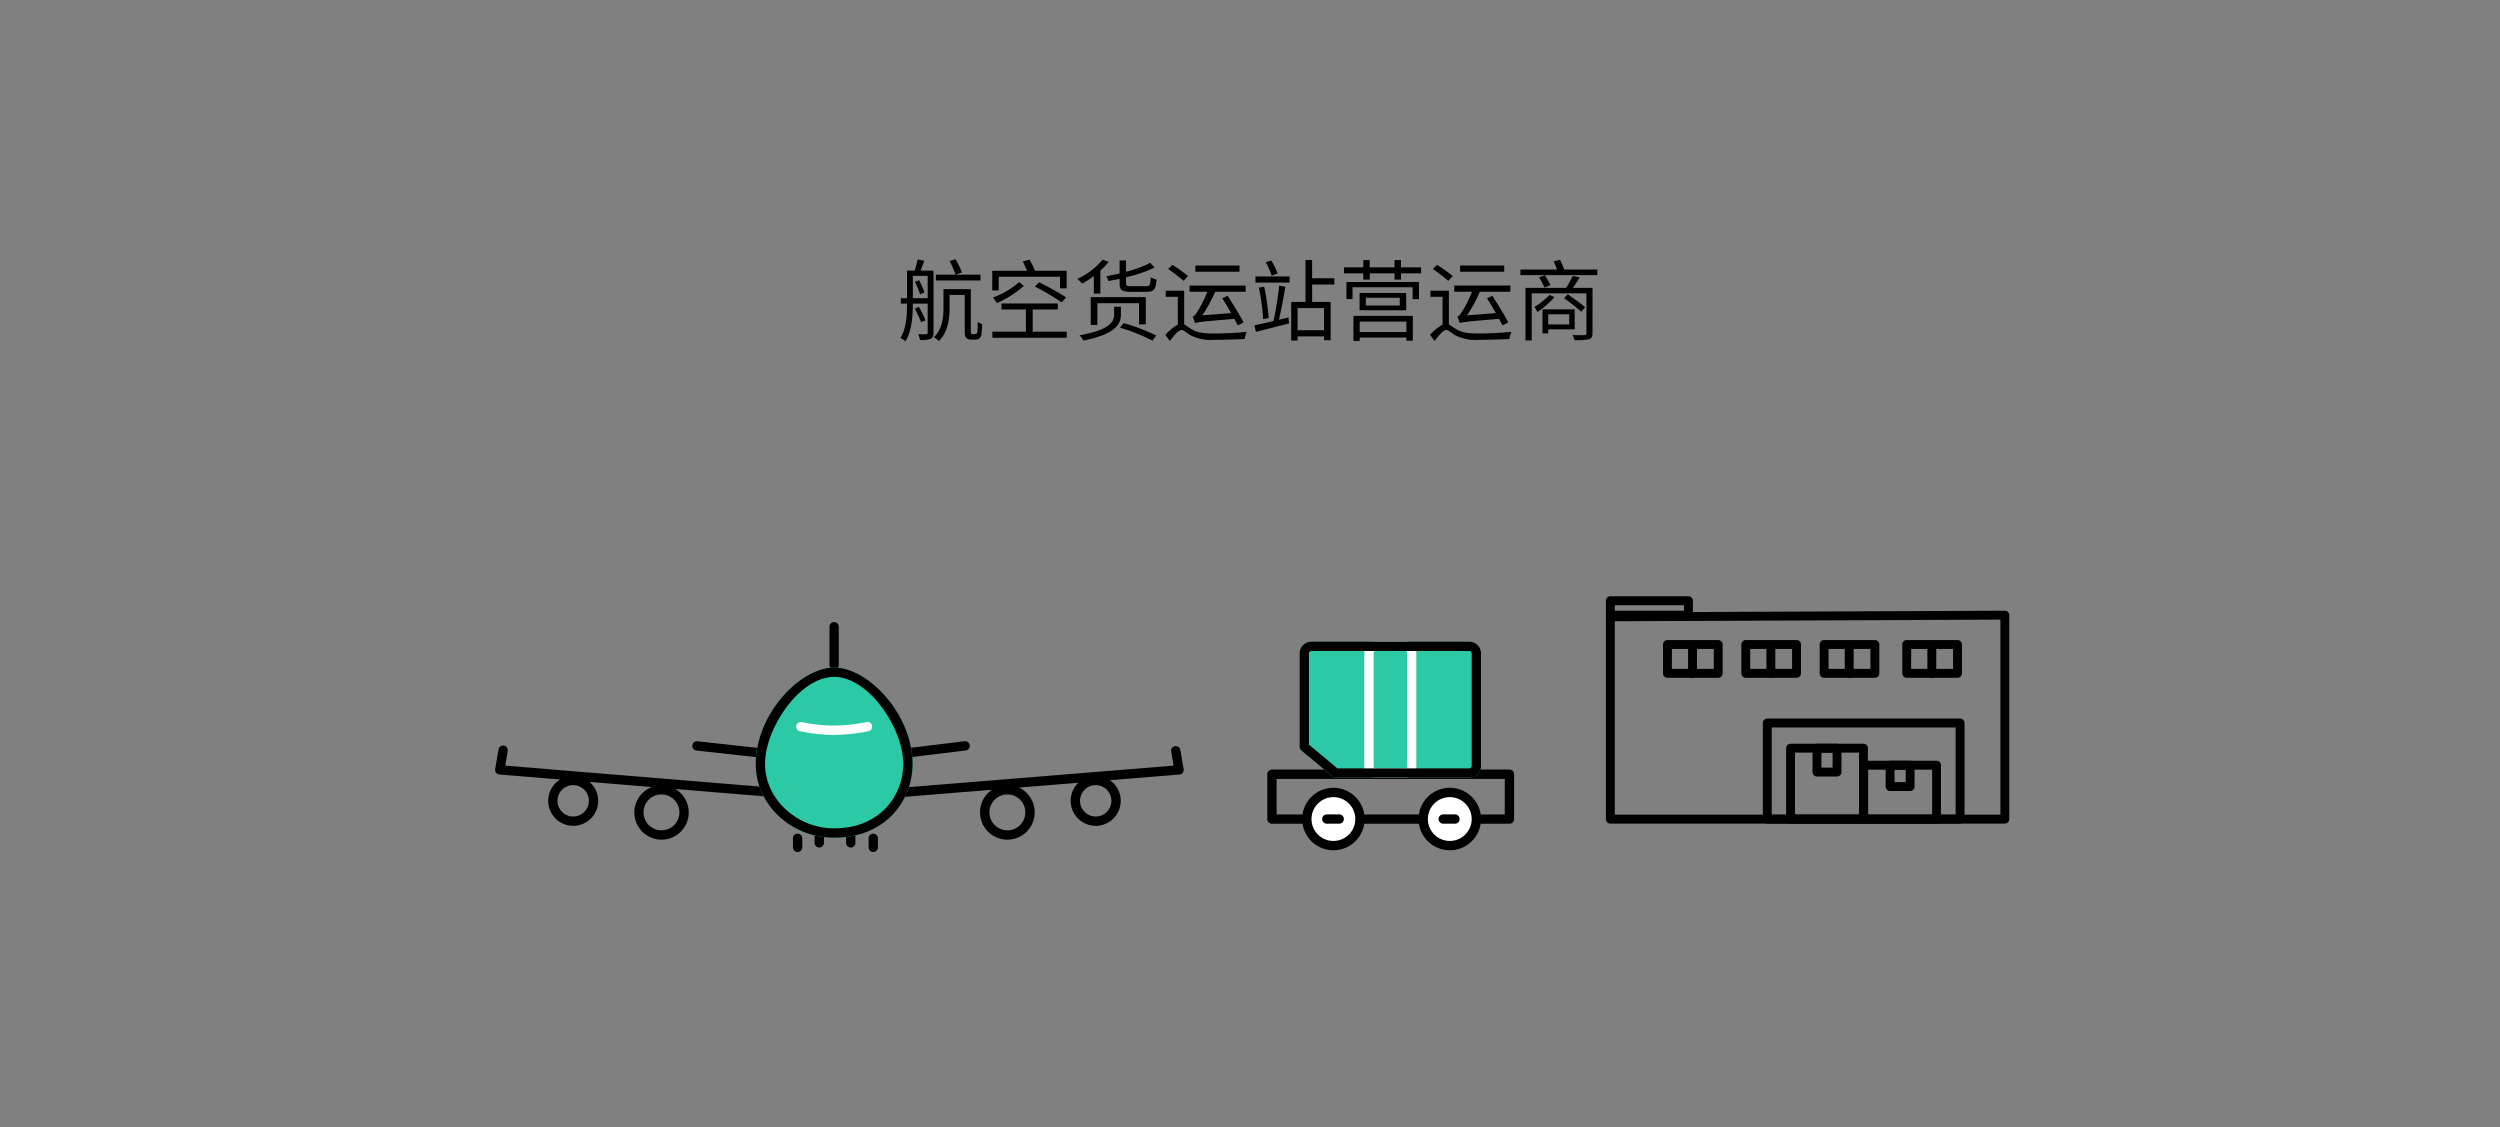 <svg xmlns="http://www.w3.org/2000/svg" width="510" height="230" viewBox="0 0 510 230">
  <rect x="0" y="0" width="510" height="230" fill="#808080" stroke="none"/>
  <g id="Group_10778" data-name="Group 10778" transform="translate(-141 -1704.895)">
    <g id="Group_10728" data-name="Group 10728">
      <rect id="Rectangle_4879" data-name="Rectangle 4879" width="510" height="230" transform="translate(141 1704.895)" fill="none"/>
      <path id="Path_7312" data-name="Path 7312" d="M10.71-14.85a18.979,18.979,0,0,1,1.224,2.772l1.3-.45a21.294,21.294,0,0,0-1.3-2.7Zm6.318,2.772H7.92v1.188h9.108ZM3.636-10.6A16.457,16.457,0,0,1,4.7-8.046l.9-.414a19.963,19.963,0,0,0-1.1-2.484Zm-.414,3.33v-4.554H6.246v4.554Zm4.212-5.634H4.806c.234-.594.486-1.332.738-2l-1.35-.27A20.184,20.184,0,0,1,3.6-12.906H2.034v5.634H.774v1.1h1.26c0,2.232-.108,5.04-1.35,7.02a3.508,3.508,0,0,1,1.008.666c1.332-2.07,1.53-5.292,1.53-7.686H6.246V-.216c0,.216-.09.288-.306.306-.2,0-.864.018-1.638-.018a4.223,4.223,0,0,1,.378,1.17,5.335,5.335,0,0,0,2.178-.234C7.29.792,7.434.45,7.434-.216ZM5.8-2.772a22.4,22.4,0,0,0-1.35-2.736L3.6-5.13A19.654,19.654,0,0,1,4.9-2.358ZM15.426.054a.372.372,0,0,1-.288-.09c-.072-.072-.09-.342-.09-.792v-8.3H9.468v3.888C9.468-3.366,9.252-.99,7.506.7a5,5,0,0,1,1.044.756c1.836-1.836,2.16-4.572,2.16-6.66V-7.938h3.1v7.02c0,1.224.072,1.53.324,1.764a1.444,1.444,0,0,0,.972.324h.792a1.472,1.472,0,0,0,.864-.216,1.333,1.333,0,0,0,.45-.738,18.944,18.944,0,0,0,.144-2.2,2.912,2.912,0,0,1-.9-.486c0,.918-.018,1.6-.054,1.926a.914.914,0,0,1-.18.5.537.537,0,0,1-.36.09Zm5.31-11.7h12.51v2.358H34.6V-12.87H28.134a23.763,23.763,0,0,0-1.1-2.286l-1.386.4c.288.558.612,1.278.882,1.89h-7.11v4.014h1.314Zm7.4,2a52.833,52.833,0,0,1,5.454,3.222l.882-1.026a55.106,55.106,0,0,0-5.49-3.06ZM20.376-6.264a21.348,21.348,0,0,0,5.472-3.51l-.918-.792a17.282,17.282,0,0,1-5.346,3.15ZM27.666-.45V-4.968H32.8V-6.192h-11.5v1.224H26.28V-.45H19.44V.792H34.614V-.45ZM45.4-10.332c0,1.4.468,1.764,2.268,1.764H50.94c1.44,0,1.854-.522,2-2.5a3.451,3.451,0,0,1-1.188-.486c-.072,1.584-.216,1.836-.918,1.836h-3.06c-.9,0-1.062-.108-1.062-.612v-1.224a26.554,26.554,0,0,0,5.832-1.98l-.9-.954a22.16,22.16,0,0,1-4.932,1.818v-2.3H45.4v2.646c-.9.216-1.8.4-2.7.576a3.687,3.687,0,0,1,.4.972c.756-.144,1.53-.288,2.3-.45Zm5.346,8.406V-7.488H39.51v5.67h1.35V-6.246h8.5v4.32ZM40.14-8.208h1.332v-4.68a14.274,14.274,0,0,0,1.692-1.8l-1.224-.45A14.841,14.841,0,0,1,36.774-11.2a6.26,6.26,0,0,1,.99.954A21.3,21.3,0,0,0,40.14-11.79Zm5.526,2.682H44.28V-4c0,1.368-.54,3.132-7.074,4.3a4.269,4.269,0,0,1,.828,1.062C44.82.018,45.666-2.16,45.666-3.96Zm-.18,4.266A40.181,40.181,0,0,1,52.11,1.386L52.866.342A39.7,39.7,0,0,0,46.206-2.2ZM69.858-13.932h-9v1.26h9ZM70.686-2.34C70-3.69,68.562-6.012,67.446-7.758l-1.1.5c.594.918,1.224,2,1.818,3.024l-5.9.468A29.98,29.98,0,0,0,64.89-8.586h6.228v-1.26H59.67v1.26h3.618a22.926,22.926,0,0,1-2.016,4.032c-.36.576-.648.972-.972,1.026.162.378.4,1.062.486,1.35.522-.234,1.314-.306,8.01-.882.288.5.54.972.72,1.35ZM59.364-11.79a34.3,34.3,0,0,0-3.186-2.286l-.882.828a38.213,38.213,0,0,1,3.15,2.43ZM58.572-8.8H54.81V-7.56h2.466v5.688A9.2,9.2,0,0,0,54.738.216l.918,1.242C56.538.27,57.438-.792,58.05-.792c.4,0,1.008.576,1.728,1.026a9.077,9.077,0,0,0,4.95.99c1.944,0,4.986-.108,6.192-.18a5.41,5.41,0,0,1,.432-1.458c-1.854.2-4.554.342-6.588.342-1.98,0-3.492-.126-4.7-.882-.7-.414-1.1-.792-1.494-.972Zm19.062-3.492a12.415,12.415,0,0,0-1.3-2.664l-1.116.342A15.759,15.759,0,0,1,76.41-11.88ZM77.9-2.88c.468-1.89.954-4.626,1.314-6.732l-1.26-.234a65.357,65.357,0,0,1-1.17,7.236c-1.476.36-2.844.648-3.888.882l.324,1.314c1.872-.468,4.374-1.1,6.75-1.71l-.126-1.224ZM73.818-9.432a46.249,46.249,0,0,1,.864,6.426l1.134-.216A53.275,53.275,0,0,0,74.9-9.63Zm-.7-1.026h6.948V-11.7H73.116ZM87.1-.738H81.7V-5.256h5.4Zm2.106-9.324V-11.34H84.672v-3.726h-1.35v8.55H80.406V1.368h1.3V.522h5.4V1.3h1.35V-6.516h-3.78v-3.546ZM103.9-2.5V-.378H94.374V-2.5ZM93.1,1.44h1.278V.756H103.9V1.4h1.314V-3.672H93.1Zm9.45-7.218h-6.93V-7.362h6.93Zm-8.19-2.556v3.528h9.5V-8.334ZM91.674-7.092h1.242V-9.5h12.258v2.412h1.3v-3.492h-14.8Zm11.124-6.48v-1.476h-1.314v1.476H96.426v-1.476H95.112v1.476H91.17v1.224h3.942v1.278h1.314v-1.278h5.058v1.278H102.8v-1.278h4.1v-1.224Zm21.06-.36h-9v1.26h9Zm.828,11.592c-.684-1.35-2.124-3.672-3.24-5.418l-1.1.5c.594.918,1.224,2,1.818,3.024l-5.9.468a29.979,29.979,0,0,0,2.628-4.824h6.228v-1.26H113.67v1.26h3.618a22.927,22.927,0,0,1-2.016,4.032c-.36.576-.648.972-.972,1.026.162.378.4,1.062.486,1.35.522-.234,1.314-.306,8.01-.882.288.5.54.972.72,1.35Zm-11.322-9.45a34.3,34.3,0,0,0-3.186-2.286l-.882.828a38.213,38.213,0,0,1,3.15,2.43ZM112.572-8.8H108.81V-7.56h2.466v5.688A9.2,9.2,0,0,0,108.738.216l.918,1.242c.882-1.188,1.782-2.25,2.394-2.25.4,0,1.008.576,1.728,1.026a9.077,9.077,0,0,0,4.95.99c1.944,0,4.986-.108,6.192-.18a5.41,5.41,0,0,1,.432-1.458c-1.854.2-4.554.342-6.588.342-1.98,0-3.492-.126-4.7-.882-.7-.414-1.1-.792-1.494-.972Zm20.574.864a18.559,18.559,0,0,1-3.132,2.466,6.3,6.3,0,0,1,.612,1.044,19.992,19.992,0,0,0,3.492-3.06ZM137.124-4v2.088H132.84V-4ZM138.24-.918V-5h-6.57V-.09h1.17V-.918Zm2.124-4.518c-.81-.7-2.376-1.836-3.546-2.628l-.756.792a35.747,35.747,0,0,1,3.51,2.772Zm1.512-3.942h-4.014c.468-.63.936-1.4,1.386-2.142l-1.422-.306a17.333,17.333,0,0,1-1.332,2.448h-8.3V1.35h1.278V-8.262h11.16V-.126c0,.288-.108.36-.4.378s-1.332.036-2.448,0a3.612,3.612,0,0,1,.414,1.026,12.555,12.555,0,0,0,2.97-.18c.522-.2.7-.5.7-1.206Zm-10.908-2.16c.4.666.882,1.566,1.116,2.088l1.224-.486a21.732,21.732,0,0,0-1.134-2Zm5.13-1.584a18.62,18.62,0,0,0-.864-2l-1.3.342a15.244,15.244,0,0,1,.7,1.656h-7.47v1.152h15.7v-1.152Z" transform="translate(324 1773)"/>
      <g id="Group_9995" data-name="Group 9995" transform="translate(7 36.845)">
        <g id="Group_9718" data-name="Group 9718" transform="translate(-595.5 -1392.42)">
          <g id="Group_9466" data-name="Group 9466" transform="translate(843.5 3146.314)">
            <g id="Group_9505" data-name="Group 9505" transform="translate(0)">
              <path id="Path_1562" data-name="Path 1562" d="M69.709,51.392c-.026,0-.052,0-.078,0L.873,45.725a.952.952,0,0,1-.86-1.109L.7,40.634a.952.952,0,1,1,1.876.322l-.507,2.957L69.71,49.486l68.7-5.574-.494-2.869a.951.951,0,1,1,1.875-.324l.671,3.9a.952.952,0,0,1-.861,1.11L69.786,51.389c-.025,0-.051,0-.077,0" transform="translate(-13 26.431)"/>
              <path id="Path_1564" data-name="Path 1564" d="M77.191,41.731a.985.985,0,0,1-.105-.006L64.23,40.309a.952.952,0,0,1,.208-1.892l12.855,1.416a.952.952,0,0,1-.1,1.9" transform="translate(-36.176 26.954)"/>
              <path id="Path_1565" data-name="Path 1565" d="M132.237,41.731a.952.952,0,0,1-.114-1.9l11.657-1.416a.952.952,0,0,1,.23,1.89l-11.657,1.416a1.018,1.018,0,0,1-.116.007" transform="translate(-61.006 26.954)"/>
              <path id="Path_1566" data-name="Path 1566" d="M108.488,9.785a.951.951,0,0,1-.952-.952V.952a.952.952,0,0,1,1.9,0V8.833a.951.951,0,0,1-.952.952" transform="translate(-52.322 41)"/>
              <path id="Path_1567" data-name="Path 1567" d="M96.745,71.846a.951.951,0,0,1-.952-.952v-1.9a.952.952,0,0,1,1.9,0v1.9a.952.952,0,0,1-.952.952" transform="translate(-48.028 16.119)"/>
              <path id="Path_1568" data-name="Path 1568" d="M121.071,71.846a.951.951,0,0,1-.952-.952v-1.9a.952.952,0,0,1,1.9,0v1.9a.951.951,0,0,1-.952.952" transform="translate(-56.923 16.119)"/>
              <path id="Path_1569" data-name="Path 1569" d="M103.706,70.4a.951.951,0,0,1-.952-.952v-1.9a.952.952,0,1,1,1.9,0v1.9a.951.951,0,0,1-.952.952" transform="translate(-50.573 16.648)"/>
              <path id="Path_1570" data-name="Path 1570" d="M113.836,70.4a.951.951,0,0,1-.952-.952v-1.9a.952.952,0,0,1,1.9,0v1.9a.951.951,0,0,1-.952.952" transform="translate(-54.277 16.648)"/>
              <path id="Path_1571" data-name="Path 1571" d="M161.539,63.653a5.577,5.577,0,1,1,.568-.029c-.19.019-.379.029-.568.029m.013-9.224q-.183,0-.369.018a3.66,3.66,0,1,0,.369-.018" transform="translate(-70.038 21.794)"/>
              <path id="Path_1572" data-name="Path 1572" d="M190.21,59.736a5.106,5.106,0,1,1,.514-.026q-.259.026-.514.026m.005-8.3c-.107,0-.214.006-.322.016a3.2,3.2,0,1,0,.322-.016" transform="translate(-80.687 22.889)"/>
              <path id="Path_1573" data-name="Path 1573" d="M50.314,63.652q-.284,0-.568-.029a5.549,5.549,0,1,1,.568.029m-3.653-5.93h0a3.659,3.659,0,1,0,4.007-3.276,3.636,3.636,0,0,0-4.007,3.276" transform="translate(-29.359 21.794)"/>
              <path id="Path_1574" data-name="Path 1574" d="M22.175,59.736a5.022,5.022,0,0,1-.514-.026,5.1,5.1,0,1,1,.514.026m-.005-8.3a3.2,3.2,0,1,0,3.184,3.519,3.2,3.2,0,0,0-2.862-3.5c-.108-.011-.216-.016-.322-.016m-4.128,2.784h0Z" transform="translate(-19.242 22.888)"/>
              <path id="Path_1575" data-name="Path 1575" d="M277.235,123.216H228.79a.952.952,0,0,1-.952-.952V113.11a.952.952,0,0,1,.952-.952h48.446a.951.951,0,0,1,.951.952v9.155a.951.951,0,0,1-.951.952m-47.494-1.9h46.543v-7.252H229.741Z" transform="translate(-83.311 -41.012)"/>
              <path id="Path_1576" data-name="Path 1576" d="M272.848,98.78H245.605a.953.953,0,0,1-.609-.22l-6.42-5.342a.953.953,0,0,1-.343-.731V73.429a2.4,2.4,0,0,1,2.393-2.393h32.222a2.4,2.4,0,0,1,2.393,2.393V96.386a2.4,2.4,0,0,1-2.393,2.393" transform="translate(-87.112 -25.975)" fill="#2bc9a6"/>
              <path id="Path_1577" data-name="Path 1577" d="M267.432,98.78h-6.168a2.222,2.222,0,0,1-2.22-2.22v-23.3a2.222,2.222,0,0,1,2.22-2.22h6.168a2.223,2.223,0,0,1,2.22,2.22v23.3a2.223,2.223,0,0,1-2.22,2.22m-6.168-25.84a.321.321,0,0,0-.317.317v23.3a.321.321,0,0,0,.317.317h6.168a.321.321,0,0,0,.317-.317v-23.3a.321.321,0,0,0-.317-.317Z" transform="translate(-94.722 -25.975)" fill="#fff"/>
              <path id="Path_1578" data-name="Path 1578" d="M251.112,125.332a4.744,4.744,0,1,1-4.744-4.744,4.744,4.744,0,0,1,4.744,4.744" transform="translate(-88.352 -44.094)" fill="#fff"/>
              <path id="Path_1579" data-name="Path 1579" d="M288.541,125.332a4.744,4.744,0,1,1-4.744-4.744,4.744,4.744,0,0,1,4.744,4.744" transform="translate(-102.038 -44.094)" fill="#fff"/>
              <path id="Path_1580" data-name="Path 1580" d="M282.859,130.766a6.372,6.372,0,1,1,6.371-6.372,6.378,6.378,0,0,1-6.371,6.372m0-10.84a4.469,4.469,0,1,0,4.468,4.468,4.473,4.473,0,0,0-4.468-4.468" transform="translate(-101.1 -43.156)"/>
              <path id="Path_1581" data-name="Path 1581" d="M286.291,128.47h-2.518a.952.952,0,0,1,0-1.9h2.518a.952.952,0,0,1,0,1.9" transform="translate(-103.417 -46.28)"/>
              <path id="Path_1582" data-name="Path 1582" d="M245.431,130.766a6.372,6.372,0,1,1,6.371-6.372,6.379,6.379,0,0,1-6.371,6.372m0-10.84a4.469,4.469,0,1,0,4.468,4.468,4.474,4.474,0,0,0-4.468-4.468" transform="translate(-87.414 -43.156)"/>
              <path id="Path_1583" data-name="Path 1583" d="M248.862,128.47h-2.518a.952.952,0,0,1,0-1.9h2.518a.952.952,0,1,1,0,1.9" transform="translate(-89.73 -46.28)"/>
              <path id="Path_1585" data-name="Path 1585" d="M99.811,49.428c-8.824,0-16-6.742-16-15.03,0-10.136,9.015-19.68,16-19.68s16,9.544,16,19.68c0,7.469-5.5,15.03-16,15.03m0-32.807" transform="translate(-43.645 35.618)" fill="#2bc9a6"/>
              <path id="Path_1689" data-name="Path 1689" d="M99.811,49.428c-8.824,0-16-6.742-16-15.03,0-10.136,9.015-19.68,16-19.68s16,9.544,16,19.68c0,7.469-5.5,15.03-16,15.03m0-32.807c-6.995,0-14.1,10.343-14.1,17.777,0,7.115,6.457,13.127,14.1,13.127,9.257,0,14.1-6.6,14.1-13.127,0-7.434-7.105-17.777-14.1-17.777" transform="translate(-43.645 35.618)"/>
              <path id="Path_1563" data-name="Path 1563" d="M104.481,34.856a32.651,32.651,0,0,1-6.965-.771.952.952,0,0,1,.448-1.85,31.285,31.285,0,0,0,6.517.717,33.753,33.753,0,0,0,6.681-.72.952.952,0,0,1,.428,1.855,35.148,35.148,0,0,1-7.109.768" transform="translate(-48.392 29.222)" fill="#fff"/>
              <path id="Path_1801" data-name="Path 1801" d="M272.848,98.78H245.605a.953.953,0,0,1-.609-.22l-6.42-5.342a.953.953,0,0,1-.343-.731V73.429a2.4,2.4,0,0,1,2.393-2.393h32.222a2.4,2.4,0,0,1,2.393,2.393V96.386a2.4,2.4,0,0,1-2.393,2.393m-26.9-1.9h26.9a.5.5,0,0,0,.49-.49V73.429a.5.5,0,0,0-.49-.49H240.626a.5.5,0,0,0-.49.49V92.04Z" transform="translate(-87.112 -25.975)"/>
            </g>
          </g>
          <g id="Group_9468" data-name="Group 9468" transform="translate(1057.105 3182.113)">
            <g id="Group_9539" data-name="Group 9539">
              <path id="Path_1586" data-name="Path 1586" d="M81.384,48.294H.906A.906.906,0,0,1,0,47.387V6.115a.906.906,0,0,1,.9-.906l80.478-.343a.884.884,0,0,1,.644.264.9.9,0,0,1,.267.642V47.387a.906.906,0,0,1-.906.906M1.813,46.481H80.478V6.683L1.813,7.017Z" transform="translate(0 -1.925)"/>
              <path id="Path_1587" data-name="Path 1587" d="M93.213,62.7H53.879a.906.906,0,0,1-.906-.906V42.177a.907.907,0,0,1,.906-.906H93.213a.907.907,0,0,1,.906.906V61.792a.906.906,0,0,1-.906.906M54.786,60.886h37.52v-17.8H54.786Z" transform="translate(-20.96 -16.33)"/>
              <path id="Path_1588" data-name="Path 1588" d="M76.611,66.065H61.742a.906.906,0,0,1-.906-.906V50.683a.907.907,0,0,1,.906-.906H76.611a.906.906,0,0,1,.906.906V65.158a.906.906,0,0,1-.906.906M62.649,64.252H75.7V51.59H62.649Z" transform="translate(-24.072 -19.696)"/>
              <path id="Path_1589" data-name="Path 1589" d="M101.292,68.348H86.423a.906.906,0,0,1-.906-.906V56.424a.906.906,0,0,1,.906-.906h14.868a.906.906,0,0,1,.906.906V67.441a.906.906,0,0,1-.906.906M87.33,66.535h13.056v-9.2H87.33Z" transform="translate(-33.837 -21.967)"/>
              <path id="Path_1590" data-name="Path 1590" d="M74.751,56.461H70.66a.907.907,0,0,1-.906-.906V50.683a.907.907,0,0,1,.906-.906h4.09a.906.906,0,0,1,.906.906v4.871a.906.906,0,0,1-.906.906m-3.184-1.813h2.277V51.59H71.567Z" transform="translate(-27.6 -19.696)"/>
              <path id="Path_1591" data-name="Path 1591" d="M99.431,61.69H95.341a.906.906,0,0,1-.906-.906V56.424a.906.906,0,0,1,.906-.906h4.089a.906.906,0,0,1,.906.906v4.359a.906.906,0,0,1-.906.906m-3.183-1.813h2.276V57.33H96.248Z" transform="translate(-37.366 -21.967)"/>
              <path id="Path_1592" data-name="Path 1592" d="M30.533,22.469H20.175a.906.906,0,0,1-.906-.906V15.68a.906.906,0,0,1,.906-.906H30.533a.906.906,0,0,1,.906.906v5.882a.906.906,0,0,1-.906.906m-9.451-1.813h8.545V16.588H21.082Z" transform="translate(-7.624 -5.846)"/>
              <path id="Path_1593" data-name="Path 1593" d="M28.646,22.469a.906.906,0,0,1-.906-.906V15.681a.906.906,0,0,1,1.813,0v5.881a.906.906,0,0,1-.906.906" transform="translate(-10.976 -5.846)"/>
              <path id="Path_1594" data-name="Path 1594" d="M56.979,22.469H46.62a.906.906,0,0,1-.906-.906V15.68a.906.906,0,0,1,.906-.906H56.979a.906.906,0,0,1,.906.906v5.882a.906.906,0,0,1-.906.906m-9.452-1.813h8.545V16.588H47.527Z" transform="translate(-18.088 -5.846)"/>
              <path id="Path_1595" data-name="Path 1595" d="M55.092,22.469a.906.906,0,0,1-.906-.906V15.681a.906.906,0,0,1,1.813,0v5.881a.907.907,0,0,1-.906.906" transform="translate(-21.44 -5.846)"/>
              <path id="Path_1596" data-name="Path 1596" d="M83.424,22.469H73.065a.907.907,0,0,1-.906-.906V15.68a.907.907,0,0,1,.906-.906H83.424a.906.906,0,0,1,.906.906v5.882a.906.906,0,0,1-.906.906m-9.452-1.813h8.545V16.588H73.972Z" transform="translate(-28.552 -5.846)"/>
              <path id="Path_1597" data-name="Path 1597" d="M81.537,22.469a.906.906,0,0,1-.906-.906V15.681a.906.906,0,1,1,1.813,0v5.881a.906.906,0,0,1-.906.906" transform="translate(-31.904 -5.846)"/>
              <path id="Path_1598" data-name="Path 1598" d="M111.314,22.469H100.955a.906.906,0,0,1-.906-.906V15.68a.906.906,0,0,1,.906-.906h10.358a.906.906,0,0,1,.906.906v5.882a.906.906,0,0,1-.906.906m-9.452-1.813h8.545V16.588h-8.545Z" transform="translate(-39.587 -5.846)"/>
              <path id="Path_1599" data-name="Path 1599" d="M109.427,22.469a.906.906,0,0,1-.906-.906V15.681a.906.906,0,1,1,1.813,0v5.881a.907.907,0,0,1-.906.906" transform="translate(-42.94 -5.846)"/>
              <path id="Path_1600" data-name="Path 1600" d="M16.844,4.754H.906A.906.906,0,0,1,0,3.847V.906A.906.906,0,0,1,.906,0H16.844a.906.906,0,0,1,.906.906V3.847a.906.906,0,0,1-.906.906M1.813,2.941H15.938V1.813H1.813Z"/>
            </g>
          </g>
        </g>
      </g>
    </g>
  </g>
</svg>
